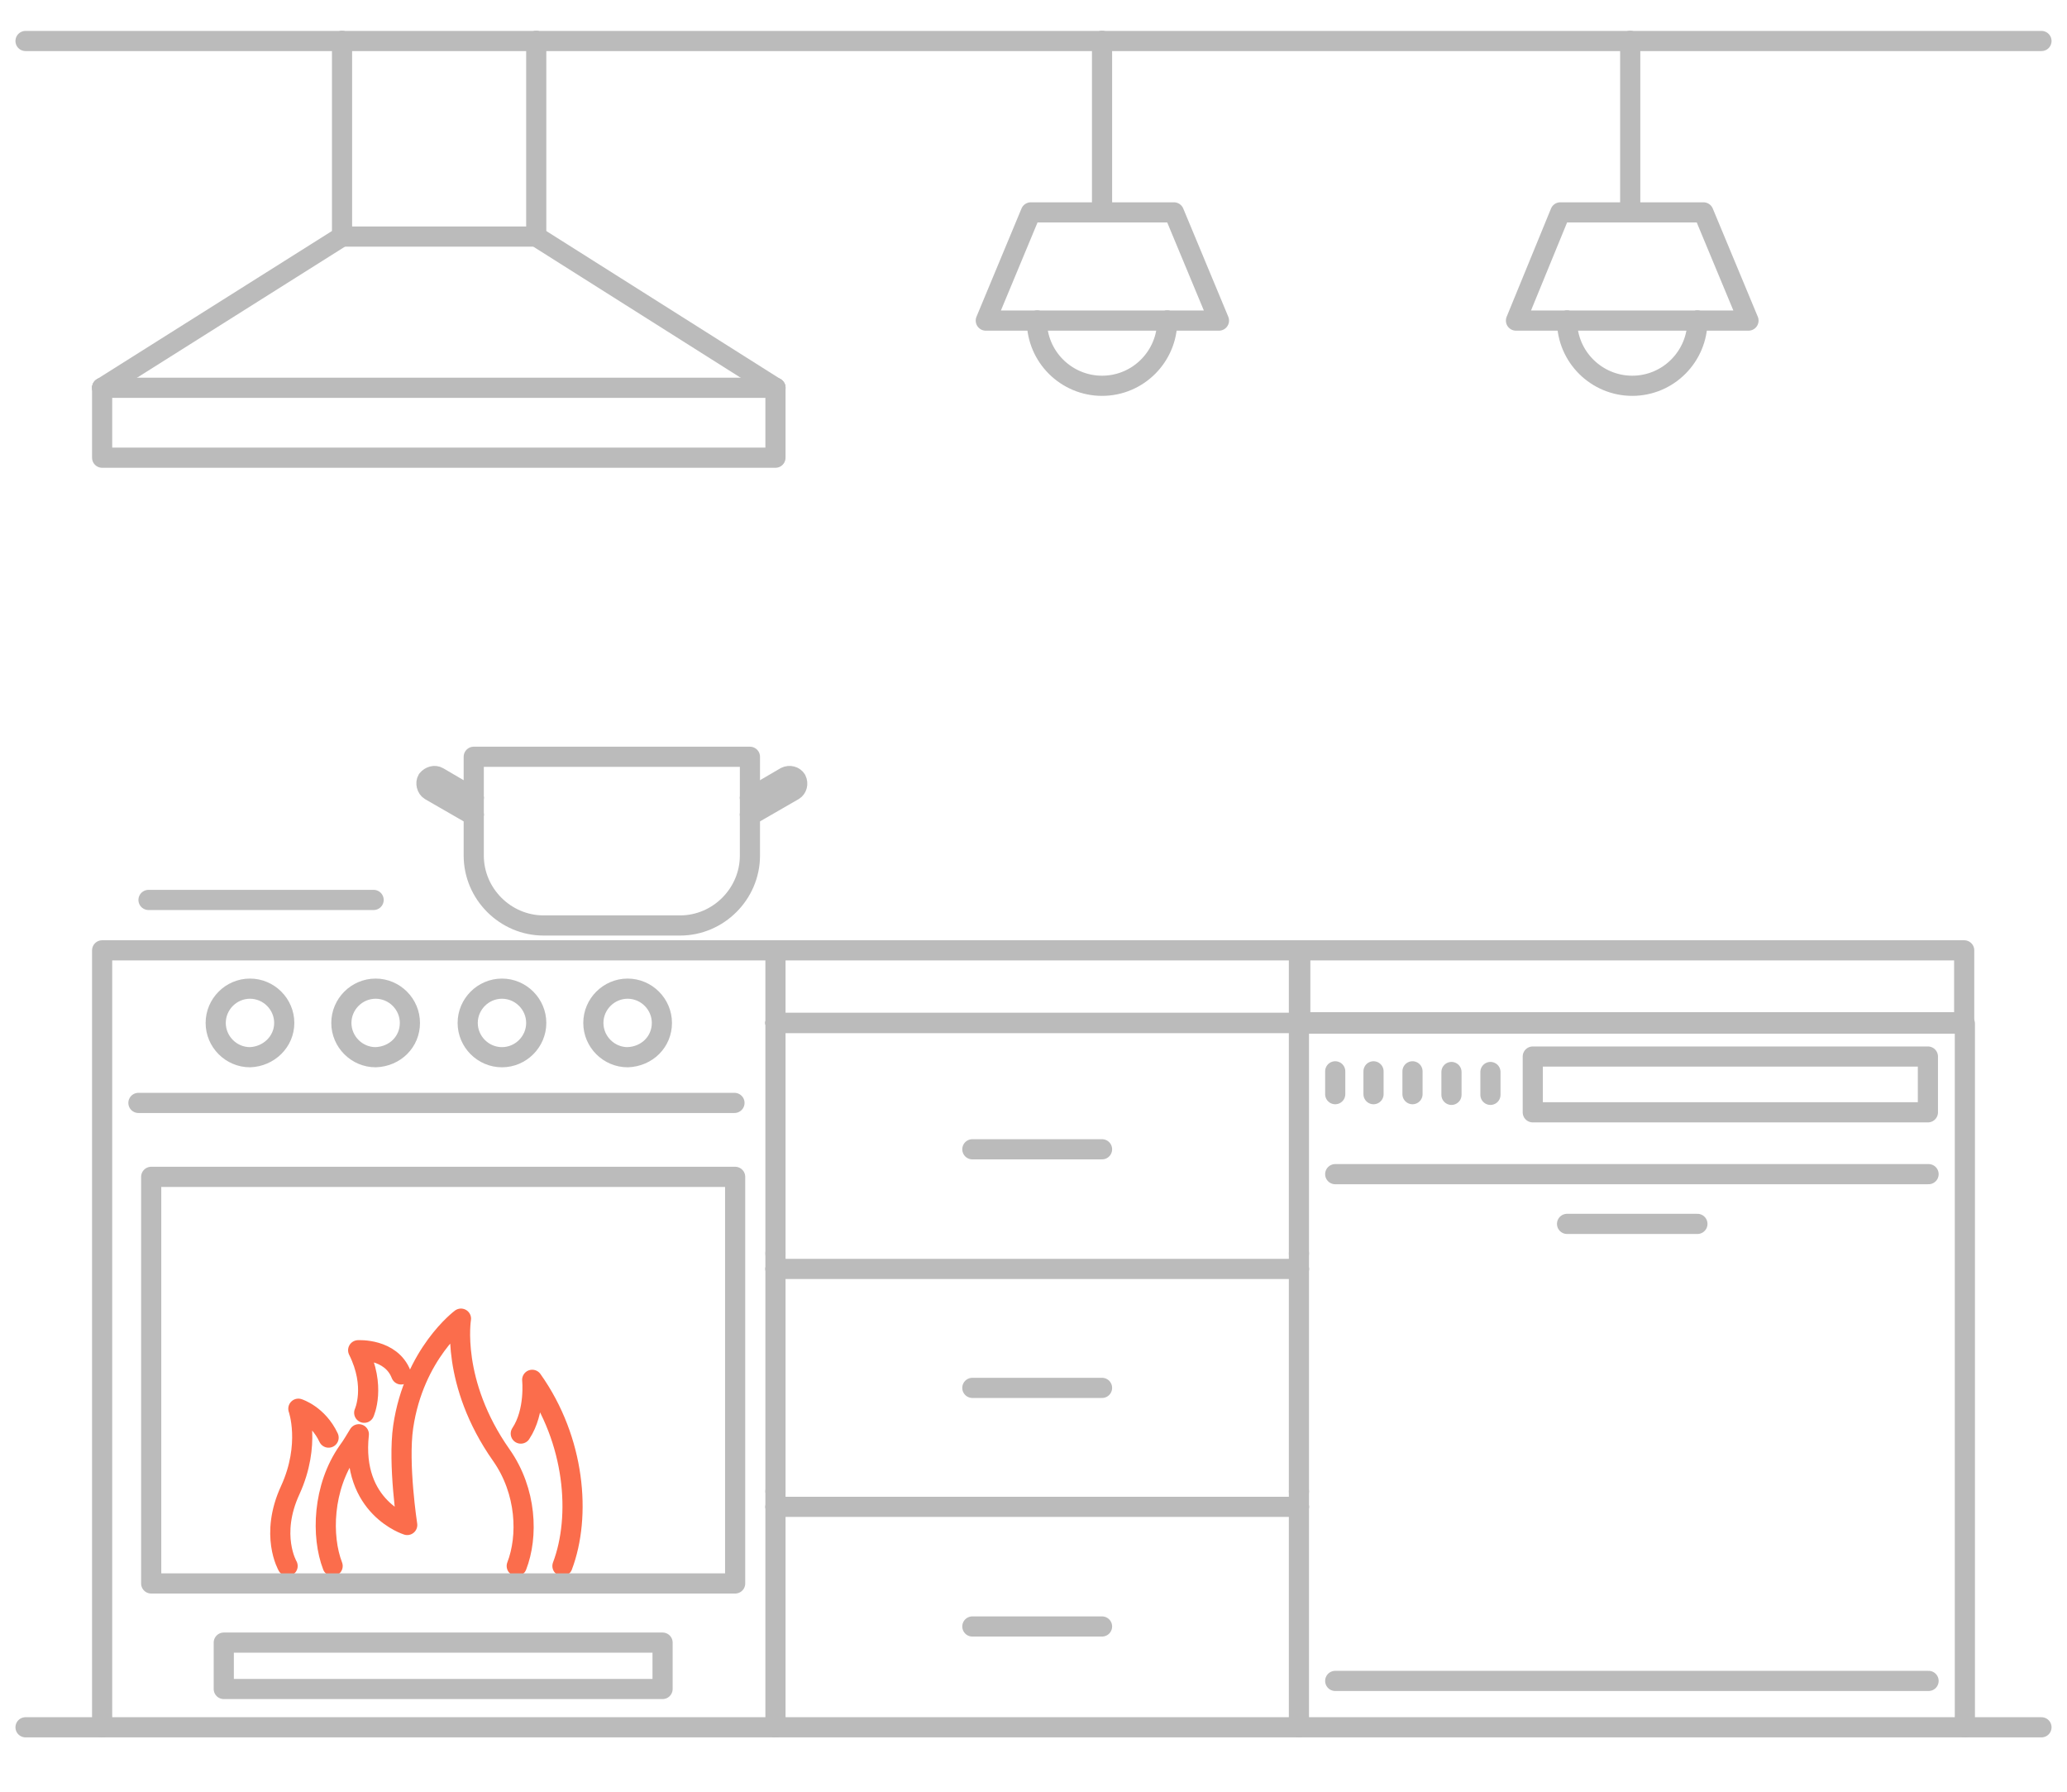 <?xml version="1.0" encoding="utf-8"?>
<!-- Generator: Adobe Illustrator 24.1.3, SVG Export Plug-In . SVG Version: 6.00 Build 0)  -->
<svg version="1.1" id="图层_1" xmlns="http://www.w3.org/2000/svg" xmlns:xlink="http://www.w3.org/1999/xlink" x="0px" y="0px"
	 viewBox="0 0 307.6 266.6" style="enable-background:new 0 0 307.6 266.6;" xml:space="preserve">
<style type="text/css">
	.st0{fill:none;stroke:#FB6D4C;stroke-width:3;stroke-linecap:round;stroke-linejoin:round;stroke-miterlimit:10;}
	.st1{fill:none;stroke:#BBBBBB;stroke-width:3;stroke-linecap:round;stroke-linejoin:round;stroke-miterlimit:10;}
</style>
<g>
	<path class="st0" d="M49.5,233c-1.7-4.4-1.5-11.7,2.3-17.1c0.6-0.8,1.1-1.7,1.6-2.5c-1.2,10.9,7.2,13.5,7.2,13.5s-1.4-9.1-0.6-14.6
		c1.6-10.9,8.6-16.1,8.6-16.1s-1.6,9.5,6,20.3c3.8,5.4,4,12.1,2.3,16.5"/>
	<path class="st0" d="M54.2,210.2c0,0,1.8-3.9-0.9-9.3c0,0,4.9-0.3,6.4,3.6"/>
	<path class="st0" d="M83.7,233c2.8-7.4,1.9-18.7-4.5-27.7c0,0,0.5,4.7-1.7,8"/>
	<path class="st0" d="M42.8,233c0,0-2.7-4.6,0.4-11.3c3.1-6.8,1.2-12.1,1.2-12.1s2.9,0.9,4.5,4.3"/>
</g>
<g>
	<polyline class="st1" points="115.4,141.4 15.2,141.4 15.2,257 	"/>
	<path class="st1" d="M109.3,164.1H20.6"/>
	<path class="st1" d="M42.3,152.2c0-2.8-2.3-5.1-5.1-5.1s-5.1,2.3-5.1,5.1s2.3,5.1,5.1,5.1C40,157.2,42.3,155,42.3,152.2z"/>
	<path class="st1" d="M61,152.2c0-2.8-2.3-5.1-5.1-5.1s-5.1,2.3-5.1,5.1s2.3,5.1,5.1,5.1C58.8,157.2,61,155,61,152.2z"/>
	<path class="st1" d="M79.8,152.2c0-2.8-2.3-5.1-5.1-5.1s-5.1,2.3-5.1,5.1s2.3,5.1,5.1,5.1S79.8,155,79.8,152.2z"/>
	<path class="st1" d="M98.5,152.2c0-2.8-2.3-5.1-5.1-5.1c-2.8,0-5.1,2.3-5.1,5.1s2.3,5.1,5.1,5.1C96.3,157.2,98.5,155,98.5,152.2z"
		/>
	<rect x="33.3" y="244.4" class="st1" width="65.3" height="6.9"/>
	<rect x="22.5" y="175.1" class="st1" width="86.9" height="60.5"/>
	<line class="st1" x1="193.3" y1="152.3" x2="193.3" y2="152.2"/>
	<line class="st1" x1="115.4" y1="152.2" x2="193.3" y2="152.2"/>
	<line class="st1" x1="115.4" y1="186.5" x2="115.4" y2="152.2"/>
	<line class="st1" x1="115.4" y1="224.2" x2="115.4" y2="221.9"/>
	<line class="st1" x1="115.4" y1="221.9" x2="115.4" y2="188.8"/>
	<line class="st1" x1="115.4" y1="188.8" x2="115.4" y2="186.5"/>
	<line class="st1" x1="115.4" y1="257" x2="115.4" y2="224.2"/>
	<path class="st1" d="M22.1,133.9h33.5"/>
	<line class="st1" x1="115.4" y1="152.2" x2="193.3" y2="152.2"/>
	<polyline class="st1" points="115.4,141.4 193.3,141.4 193.3,152.2 	"/>
	<line class="st1" x1="115.4" y1="141.4" x2="115.4" y2="152.2"/>
	<line class="st1" x1="193.3" y1="152.2" x2="193.3" y2="152.2"/>
	<line class="st1" x1="115.4" y1="152.2" x2="115.4" y2="152.2"/>
	<rect x="193.5" y="141.4" class="st1" width="98.8" height="10.7"/>
	<polyline class="st1" points="115.4,188.8 115.4,188.8 193.3,188.8 	"/>
	<polyline class="st1" points="115.4,224.2 115.4,224.2 193.3,224.2 	"/>
	<path class="st1" d="M144.7,171H164"/>
	<path class="st1" d="M144.7,206.5H164"/>
	<path class="st1" d="M144.7,242H164"/>
	<polyline class="st1" points="292.4,257 292.4,152.3 193.3,152.3 	"/>
	<line class="st1" x1="193.3" y1="224.2" x2="193.3" y2="221.9"/>
	<line class="st1" x1="193.3" y1="152.3" x2="193.3" y2="186.5"/>
	<line class="st1" x1="193.3" y1="188.8" x2="193.3" y2="221.9"/>
	<line class="st1" x1="193.3" y1="188.8" x2="193.3" y2="186.5"/>
	<line class="st1" x1="193.3" y1="224.2" x2="193.3" y2="257"/>
	<path class="st1" d="M287,174.7h-88.3"/>
	<path class="st1" d="M287,250.1h-88.3"/>
	<path class="st1" d="M198.7,159.4v3.4"/>
	<path class="st1" d="M204.4,159.4v3.4"/>
	<path class="st1" d="M210.2,159.4v3.4"/>
	<path class="st1" d="M216,162.9v-3.4"/>
	<path class="st1" d="M221.8,162.9v-3.4"/>
	<rect x="228.1" y="157.2" class="st1" width="58.8" height="8.3"/>
	<path class="st1" d="M233.2,182.1h19.4"/>
	<line class="st1" x1="3.8" y1="257" x2="15.2" y2="257"/>
	<line class="st1" x1="303.8" y1="257" x2="292.4" y2="257"/>
	<line class="st1" x1="292.4" y1="257" x2="193.3" y2="257"/>
	<line class="st1" x1="115.4" y1="257" x2="15.2" y2="257"/>
	<line class="st1" x1="115.4" y1="257" x2="193.3" y2="257"/>
	<line class="st1" x1="242.6" y1="6.1" x2="303.8" y2="6.1"/>
	<line class="st1" x1="164" y1="6.1" x2="242.6" y2="6.1"/>
	<line class="st1" x1="79.8" y1="6.1" x2="50.9" y2="6.1"/>
	<line class="st1" x1="50.9" y1="6.1" x2="3.8" y2="6.1"/>
	<line class="st1" x1="79.8" y1="6.1" x2="164" y2="6.1"/>
	<polyline class="st1" points="15.2,57.7 15.2,68.1 115.4,68.1 115.4,57.7 	"/>
	<line class="st1" x1="50.9" y1="35.2" x2="15.2" y2="57.7"/>
	<line class="st1" x1="115.4" y1="57.7" x2="79.8" y2="35.2"/>
	<line class="st1" x1="115.4" y1="57.7" x2="15.2" y2="57.7"/>
	<line class="st1" x1="50.9" y1="6.1" x2="50.9" y2="35.2"/>
	<line class="st1" x1="79.8" y1="6.1" x2="79.8" y2="35.2"/>
	<line class="st1" x1="79.8" y1="35.2" x2="50.9" y2="35.2"/>
	<path class="st1" d="M70.5,121.2v6.1c0,5.7,4.7,10.4,10.4,10.4h20.3c5.7,0,10.4-4.7,10.4-10.4v-6.1"/>
	<line class="st1" x1="111.6" y1="121.2" x2="111.6" y2="118.7"/>
	<line class="st1" x1="70.5" y1="118.7" x2="70.5" y2="121.2"/>
	<polyline class="st1" points="70.5,118.7 70.5,112.6 111.6,112.6 111.6,118.7 	"/>
	<path class="st1" d="M111.6,121.2L111.6,121.2c0.2,0,0.4-0.1,0.6-0.2l5.9-3.4c0.5-0.3,0.7-1,0.4-1.6c-0.3-0.5-1-0.7-1.6-0.4
		l-5.3,3.1"/>
	<path class="st1" d="M70.5,118.7l-5.3-3.1c-0.5-0.3-1.2-0.1-1.6,0.4c-0.3,0.5-0.1,1.3,0.4,1.6l5.9,3.4c0.2,0.1,0.4,0.2,0.6,0.2l0,0
		"/>
	<path class="st1" d="M173.7,47.7c0,5.3-4.3,9.7-9.7,9.7c-5.3,0-9.7-4.3-9.7-9.7"/>
	<polyline class="st1" points="173.7,47.7 181.4,47.7 174.7,31.6 164,31.6 	"/>
	<polyline class="st1" points="154.4,47.7 146.7,47.7 153.4,31.6 164,31.6 	"/>
	<line class="st1" x1="173.7" y1="47.7" x2="154.4" y2="47.7"/>
	<path class="st1" d="M252.6,47.7c0,5.3-4.3,9.7-9.7,9.7c-5.3,0-9.7-4.3-9.7-9.7"/>
	<line class="st1" x1="252.6" y1="47.7" x2="233.2" y2="47.7"/>
	<polyline class="st1" points="242.6,31.6 232.2,31.6 225.6,47.7 233.2,47.7 	"/>
	<polyline class="st1" points="252.6,47.7 260.2,47.7 253.5,31.6 242.6,31.6 	"/>
	<line class="st1" x1="164" y1="31.6" x2="164" y2="6.1"/>
	<line class="st1" x1="242.6" y1="6.1" x2="242.6" y2="31.6"/>
</g>
</svg>
